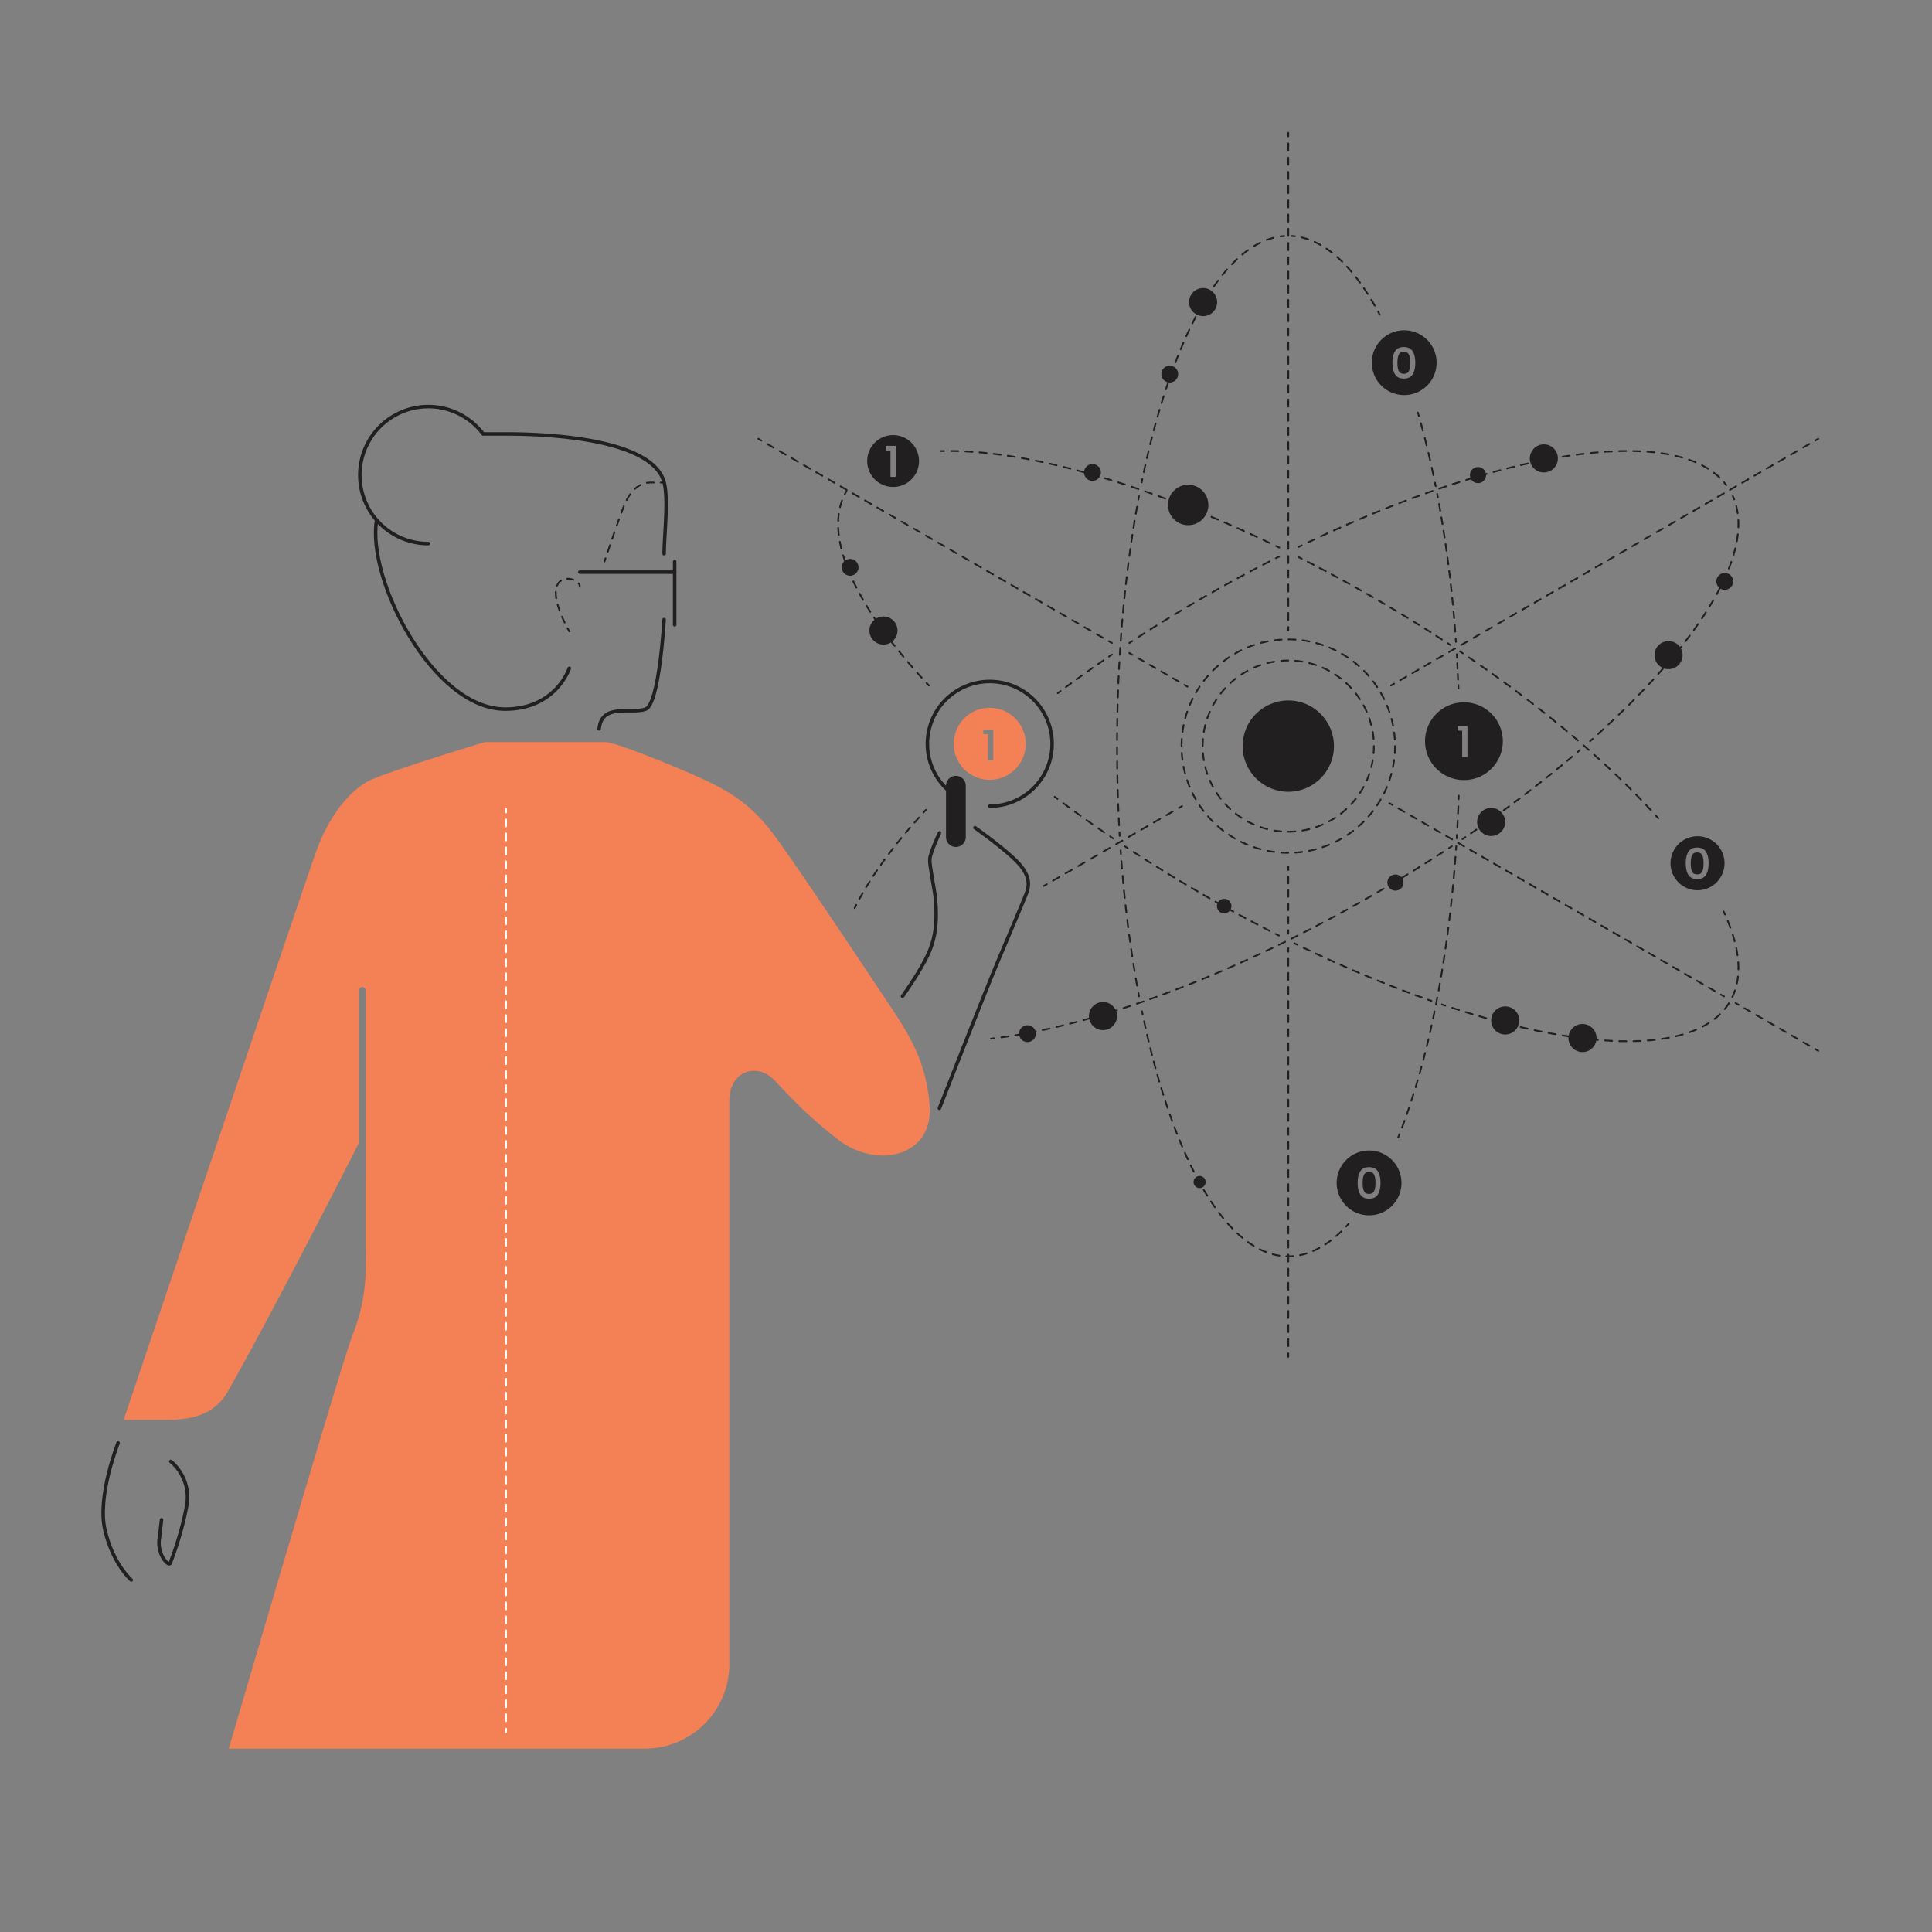 <svg xmlns="http://www.w3.org/2000/svg" viewBox="0 0 2200 2200"><rect x="0" y="0" width="2200" height="2200" fill="#808080" stroke="none"/><defs><style>.cls-1{fill:#221f20;}.cls-2{fill:#f48056;}.cls-10,.cls-11,.cls-12,.cls-13,.cls-14,.cls-15,.cls-16,.cls-17,.cls-18,.cls-19,.cls-20,.cls-21,.cls-22,.cls-23,.cls-24,.cls-25,.cls-26,.cls-27,.cls-28,.cls-29,.cls-3,.cls-30,.cls-31,.cls-32,.cls-33,.cls-34,.cls-35,.cls-36,.cls-37,.cls-38,.cls-39,.cls-4,.cls-40,.cls-41,.cls-42,.cls-43,.cls-44,.cls-5,.cls-6,.cls-7,.cls-8,.cls-9{fill:none;stroke-linecap:round;}.cls-3,.cls-4{stroke:#fff;}.cls-10,.cls-11,.cls-12,.cls-13,.cls-14,.cls-15,.cls-16,.cls-17,.cls-18,.cls-19,.cls-20,.cls-21,.cls-22,.cls-23,.cls-24,.cls-25,.cls-26,.cls-27,.cls-28,.cls-29,.cls-3,.cls-30,.cls-31,.cls-32,.cls-33,.cls-34,.cls-35,.cls-36,.cls-37,.cls-38,.cls-39,.cls-4,.cls-40,.cls-41,.cls-42,.cls-43,.cls-5,.cls-6,.cls-7,.cls-8,.cls-9{stroke-miterlimit:10;stroke-width:2px;}.cls-4{stroke-dasharray:7.96 7.96;}.cls-10,.cls-11,.cls-12,.cls-13,.cls-14,.cls-15,.cls-16,.cls-17,.cls-18,.cls-19,.cls-20,.cls-21,.cls-22,.cls-23,.cls-24,.cls-25,.cls-26,.cls-27,.cls-28,.cls-29,.cls-30,.cls-31,.cls-32,.cls-33,.cls-34,.cls-35,.cls-36,.cls-37,.cls-38,.cls-39,.cls-40,.cls-41,.cls-42,.cls-43,.cls-44,.cls-5,.cls-6,.cls-7,.cls-8,.cls-9{stroke:#221f20;}.cls-6{stroke-dasharray:7.84 7.84;}.cls-7{stroke-dasharray:7.33 7.33;}.cls-8{stroke-dasharray:7.8 7.8;}.cls-9{stroke-dasharray:8.12 8.12;}.cls-10{stroke-dasharray:8.09 8.09;}.cls-11{stroke-dasharray:8.4 8.4;}.cls-12{stroke-dasharray:7.86 7.86;}.cls-13{stroke-dasharray:8.08 8.08;}.cls-14{stroke-dasharray:8.13 8.13;}.cls-15{stroke-dasharray:6.2 6.2;}.cls-16{stroke-dasharray:7.71 7.71;}.cls-17{stroke-dasharray:8.68 8.68;}.cls-18{stroke-dasharray:8.18 8.18;}.cls-19{stroke-dasharray:7.79 7.79;}.cls-20{stroke-dasharray:7.68 7.68;}.cls-21{stroke-dasharray:8.11 8.11;}.cls-22{stroke-dasharray:8.22 8.22;}.cls-23{stroke-dasharray:7.68 7.68;}.cls-24{stroke-dasharray:8.09 8.09;}.cls-25{stroke-dasharray:7.95 7.95;}.cls-26{stroke-dasharray:7.68 7.68;}.cls-27{stroke-dasharray:7.96 7.96;}.cls-28{stroke-dasharray:7.62 7.62;}.cls-29{stroke-dasharray:8.07 8.07;}.cls-30{stroke-dasharray:8.07 8.07;}.cls-31{stroke-dasharray:8.22 8.22;}.cls-32{stroke-dasharray:7.52 7.52;}.cls-33{stroke-dasharray:7.96 7.96;}.cls-34{stroke-dasharray:8.06 8.06;}.cls-35{stroke-dasharray:8.02 8.02;}.cls-36{stroke-dasharray:7.61 7.61;}.cls-37{stroke-dasharray:8.1 8.1;}.cls-38{stroke-dasharray:7.75 7.75;}.cls-39{stroke-dasharray:7.85 7.85;}.cls-40{stroke-dasharray:7.62 7.62;}.cls-41{stroke-dasharray:8.02 8.02;}.cls-42{stroke-dasharray:8.03 8.03;}.cls-43{stroke-dasharray:8.28 8.28;}.cls-44{stroke-linejoin:round;stroke-width:4px;}</style></defs><g id="solid_shapes" data-name="solid shapes"><path class="cls-1" d="M1099.72,953.22a11.25,11.25,0,0,1-11.25,11.25h0a11.25,11.25,0,0,1-11.25-11.25v-58.5a11.25,11.25,0,0,1,11.25-11.24h0a11.25,11.25,0,0,1,11.25,11.24Z"/><circle class="cls-1" cx="1353" cy="575" r="23"/><circle class="cls-1" cx="1683" cy="541" r="9.2"/><circle class="cls-1" cx="1589" cy="1005" r="9.2"/><circle class="cls-1" cx="1394" cy="1031.79" r="8.28"/><circle class="cls-1" cx="1366" cy="1346" r="6.9"/><circle class="cls-1" cx="1256" cy="1157" r="16"/><circle class="cls-1" cx="1170" cy="1177" r="9.6"/><circle class="cls-1" cx="1006" cy="718" r="16"/><circle class="cls-1" cx="968" cy="646" r="9.6"/><circle class="cls-1" cx="1244" cy="538" r="9.6"/><circle class="cls-1" cx="1332" cy="426" r="9.6"/><circle class="cls-1" cx="1370" cy="344" r="16"/><circle class="cls-1" cx="1758" cy="522" r="16"/><circle class="cls-1" cx="1900" cy="746" r="16"/><circle class="cls-1" cx="1964" cy="662" r="9.6"/><circle class="cls-1" cx="1698" cy="936" r="16"/><circle class="cls-1" cx="1714" cy="1162" r="16"/><circle class="cls-1" cx="1802" cy="1182" r="16"/><circle class="cls-1" cx="1467" cy="849.6" r="52"/><path class="cls-1" d="M1598.6,400.65q-4.35,0-5.85,3.2c-1,2.13-1.5,5.22-1.5,9.25s.5,7.18,1.5,9.35,3,3.25,5.85,3.25,4.8-1.08,5.8-3.25,1.5-5.28,1.5-9.35-.5-7.07-1.5-9.22S1601.47,400.65,1598.6,400.65Z"/><path class="cls-1" d="M1599,376.1a36.9,36.9,0,1,0,36.9,36.9A36.9,36.9,0,0,0,1599,376.1Zm9.6,50.2q-3,4.8-10,4.8t-10-4.77q-3-4.79-3-13.23t3-13.15q3-4.76,10-4.75t10,4.77q3,4.78,3,13.13T1608.6,426.3Z"/><path class="cls-2" d="M1058.56,1259.09c-3.84-51.13-23.33-81.12-47.34-117.13s-96.8-145.58-126-186c-25.94-35.91-48.07-52.37-88.5-70.5C753.24,866,699,845.05,689.52,845.05H552.25S464,871.34,424.75,887c-18.7,7.44-47.26,33.08-65.26,84.08s-218.7,645.75-218.7,645.75h48c27,0,54.82-4.38,70.65-32.36,49.26-87.09,124.64-234.55,149.1-282.66V1128.17a4.12,4.12,0,0,1,3.6-4.16,4,4,0,0,1,4.4,4v216a2.84,2.84,0,0,1-.05.42v72c0,25.74,2.62,59.7-15,103.75-12,30-141,471-141,471H734.23a96.29,96.29,0,0,0,96.3-96.3V1253.09c0-33,31.14-44.48,51.7-22.63,24,25.5,36.64,38.91,70.5,66C997.72,1332.45,1062.92,1317.18,1058.56,1259.09Z"/><path class="cls-2" d="M1127,806a41,41,0,1,0,41,41A41,41,0,0,0,1127,806Zm4,60h-6v-30h-5.3V830.7H1131Z"/><path class="cls-1" d="M1017,495.48A29.52,29.52,0,1,0,1046.52,525,29.52,29.52,0,0,0,1017,495.48Zm3,47.52h-6v-30h-5.3V507.7H1020Z"/><path class="cls-1" d="M1667,799.72A44.28,44.28,0,1,0,1711.28,844,44.27,44.27,0,0,0,1667,799.72Zm4,62.28h-6v-30h-5.3V826.7H1671Z"/><path class="cls-1" d="M1933,952.25A30.75,30.75,0,1,0,1963.75,983,30.75,30.75,0,0,0,1933,952.25Zm9.6,44q-3,4.8-10,4.8t-10-4.77q-3-4.79-3-13.23t3-13.15q3-4.76,10-4.75t10,4.77q3,4.78,3,13.13T1942.6,996.3Z"/><path class="cls-1" d="M1932.6,970.65q-4.35,0-5.85,3.2c-1,2.13-1.5,5.22-1.5,9.25s.5,7.18,1.5,9.35,3,3.25,5.85,3.25,4.8-1.08,5.8-3.25,1.5-5.28,1.5-9.35-.5-7.07-1.5-9.22S1935.47,970.65,1932.6,970.65Z"/><path class="cls-1" d="M1559,1334.5q-4.35,0-5.85,3.2c-1,2.13-1.5,5.22-1.5,9.25s.5,7.18,1.5,9.35,2.95,3.25,5.85,3.25,4.8-1.08,5.8-3.25,1.5-5.28,1.5-9.35-.5-7.07-1.5-9.22S1561.87,1334.5,1559,1334.5Z"/><path class="cls-1" d="M1559,1310.1a36.9,36.9,0,1,0,36.9,36.9A36.9,36.9,0,0,0,1559,1310.1Zm10,50.05q-3,4.8-10,4.8t-10-4.77q-3-4.79-3-13.23t3-13.15q3-4.75,10-4.75t10,4.77q3,4.79,3,13.13T1569,1360.15Z"/></g><g id="inverted_dotted_lines" data-name="inverted dotted lines"><line class="cls-3" x1="576.27" y1="921.18" x2="576.27" y2="925.18"/><line class="cls-4" x1="576.27" y1="933.14" x2="576.27" y2="1964.46"/><line class="cls-3" x1="576.27" y1="1968.45" x2="576.27" y2="1972.45"/></g><g id="dotted_lines" data-name="dotted lines"><path class="cls-5" d="M756.24,549.49h-4"/><path class="cls-6" d="M744.4,549.49h-4.66c-7.5,0-21,4.5-30,28.5-6.52,17.37-14.83,41.81-18.93,54"/><path class="cls-5" d="M689.56,635.7l-1.26,3.79"/><path class="cls-5" d="M660.24,668a6.09,6.09,0,0,0-1.38-3.68"/><path class="cls-7" d="M652.91,660.18c-12.29-4.7-33.35,2.67-8.27,52"/><path class="cls-5" d="M646.34,715.46c.61,1.15,1.24,2.33,1.9,3.52"/><path class="cls-5" d="M1470.58,268.7c1.33.07,2.66.18,4,.33"/><path class="cls-8" d="M1482.24,270.35c31,7.14,60,35.86,85.19,81.12"/><path class="cls-5" d="M1569.31,354.89c.63,1.17,1.26,2.34,1.89,3.53"/><path class="cls-5" d="M1300,549.37c.27-1.31.53-2.62.8-3.92"/><path class="cls-9" d="M1302.49,537.5c32.48-151.65,87.93-255.38,151.74-267.67"/><path class="cls-5" d="M1458.23,269.18c1.32-.18,2.65-.31,4-.41"/><path class="cls-5" d="M1275,951.85c-.08-1.33-.16-2.66-.23-4"/><path class="cls-10" d="M1274.33,939.78c-1.53-29.39-2.33-59.51-2.33-90.18,0-100.17,8.51-194.42,23.49-276.69"/><path class="cls-5" d="M1296.22,568.93c.25-1.31.49-2.62.74-3.93"/><path class="cls-5" d="M1297,1134.46c-.25-1.3-.5-2.61-.74-3.93"/><path class="cls-11" d="M1294.77,1122.28a1441.8,1441.8,0,0,1-18.1-145.74"/><path class="cls-5" d="M1276.36,972.35c-.1-1.33-.19-2.66-.28-4"/><path class="cls-5" d="M1535.59,1393.64c-.89,1-1.79,2-2.69,2.95"/><path class="cls-12" d="M1527.39,1402.2c-19,18.43-39.31,28.4-60.39,28.4-69.49,0-130.48-108.28-165-271.31"/><path class="cls-5" d="M1301.17,1155.44l-.81-3.92"/><path class="cls-5" d="M1658.24,963.64q-.12,2-.27,4"/><path class="cls-13" d="M1657.39,975.7c-9.16,123.33-31.47,231.93-62.33,312.06"/><path class="cls-5" d="M1593.6,1291.52c-.49,1.25-1,2.49-1.48,3.72"/><path class="cls-5" d="M1661.09,906c0,1.34-.09,2.67-.13,4"/><path class="cls-14" d="M1660.66,918.16q-.57,14.33-1.37,28.44"/><path class="cls-5" d="M1659.06,950.66l-.24,4"/><path class="cls-5" d="M1658.85,745l.24,4"/><path class="cls-15" d="M1659.44,755.2q.58,10.77,1,21.68"/><path class="cls-5" d="M1660.61,780c.06,1.33.11,2.66.16,4"/><path class="cls-5" d="M1636.55,562.43l.75,3.93"/><path class="cls-16" d="M1638.7,573.94a1439.23,1439.23,0,0,1,18.66,149.14"/><path class="cls-5" d="M1657.65,726.93c.09,1.32.19,2.65.28,4"/><path class="cls-5" d="M1614.58,469.83l1.11,3.84"/><path class="cls-17" d="M1618,482q8.25,30.06,15.14,63.31"/><path class="cls-5" d="M1634,549.59l.78,3.93"/><path class="cls-5" d="M1267.4,954.69c-1.11-.74-2.21-1.49-3.31-2.24"/><path class="cls-18" d="M1257.33,947.84q-25.8-17.72-49.87-35.71"/><path class="cls-5" d="M1204.19,909.68l-3.19-2.41"/><path class="cls-5" d="M1456.29,1065.35l-3.57-1.8"/><path class="cls-19" d="M1445.78,1060q-37.87-19.39-76.28-41.55-42.57-24.57-82-50.4"/><path class="cls-5" d="M1284.26,965.93l-3.34-2.2"/><path class="cls-5" d="M1630,1139.7l-3.77-1.33"/><path class="cls-20" d="M1619,1135.8a1443.82,1443.82,0,0,1-138-58.26"/><path class="cls-5" d="M1477.55,1075.86l-3.6-1.75"/><path class="cls-5" d="M1962.57,1037.72q.86,1.83,1.68,3.63"/><path class="cls-21" d="M1967.47,1048.8c14.82,36.06,16.5,67.38,2.69,91.3-35,60.56-160.6,58.84-320.5,6.26"/><path class="cls-5" d="M1645.81,1145.09l-3.8-1.27"/><path class="cls-5" d="M1662.46,741.72l3.32,2.23"/><path class="cls-22" d="M1672.59,748.57c85.6,58.39,157.57,119.58,210.27,177.16"/><path class="cls-5" d="M1885.62,928.77l2.68,3"/><path class="cls-5" d="M1478.75,634.37l3.56,1.8"/><path class="cls-23" d="M1489.15,639.66q37.41,19.19,75.35,41.06,41.82,24.15,80.59,49.5"/><path class="cls-5" d="M1648.31,732.33l3.34,2.19"/><path class="cls-5" d="M1071,513.66c1.32,0,2.66-.07,4-.09"/><path class="cls-24" d="M1083.12,513.53c91.92.67,224,38.18,366.47,106.5"/><path class="cls-5" d="M1453.25,621.79l3.6,1.74"/><path class="cls-5" d="M1057.73,780.58l-2.73-2.93"/><path class="cls-25" d="M1049.63,771.8c-74.85-82.27-110.15-157-89.35-205.58"/><path class="cls-5" d="M962,562.62c.59-1.19,1.22-2.36,1.89-3.52"/><path class="cls-5" d="M973.19,1034.06c.59-1.19,1.18-2.38,1.79-3.58"/><path class="cls-26" d="M978.55,1023.69c16.15-29.77,40-62.06,70.46-95.61"/><path class="cls-5" d="M1051.6,925.23l2.71-2.94"/><path class="cls-5" d="M1653.21,963.64l-3.33,2.2"/><path class="cls-27" d="M1643.22,970.2q-37.85,24.64-78.72,48.27c-158.36,91.43-313.81,148.44-428.2,163.31"/><path class="cls-5" d="M1132.35,1182.28l-4,.47"/><path class="cls-5" d="M1799.07,854.06l-3,2.61"/><path class="cls-28" d="M1790.24,861.6a1442.62,1442.62,0,0,1-118.4,89.54"/><path class="cls-5" d="M1668.68,953.28c-1.1.75-2.2,1.5-3.31,2.24"/><path class="cls-5" d="M1973.19,565c.54,1.21,1.06,2.44,1.53,3.69"/><path class="cls-29" d="M1977.17,576.38c15.95,62.31-47.06,160.48-160.55,262.26"/><path class="cls-5" d="M1813.6,841.34l-3,2.66"/><path class="cls-5" d="M1478.75,622.76l3.6-1.74"/><path class="cls-30" d="M1489.63,617.54c218-103.58,410.79-134.58,470.93-71.26"/><path class="cls-5" d="M1963.24,549.27c.87,1,1.7,2.06,2.49,3.13"/><path class="cls-5" d="M1285.94,732.16l3.34-2.19"/><path class="cls-31" d="M1296.18,725.5q35.35-22.83,73.32-44.78,40.11-23.15,79.79-43.33"/><path class="cls-5" d="M1453,635.53l3.57-1.8"/><path class="cls-5" d="M1204.5,789.29l3.2-2.4"/><path class="cls-32" d="M1213.73,782.41q22.24-16.44,46-32.67"/><path class="cls-5" d="M1262.82,747.61c1.1-.75,2.2-1.5,3.31-2.24"/><circle class="cls-33" cx="1467" cy="849.6" r="121.55"/><circle class="cls-34" cx="1467" cy="849.6" r="97.5"/><line class="cls-5" x1="1467" y1="1079.75" x2="1467" y2="1083.75"/><line class="cls-35" x1="1467" y1="1091.78" x2="1467" y2="1537.04"/><line class="cls-5" x1="1467" y1="1541.05" x2="1467" y2="1545.05"/><line class="cls-5" x1="1467" y1="986.72" x2="1467" y2="990.72"/><line class="cls-36" x1="1467" y1="998.33" x2="1467" y2="1055.42"/><line class="cls-5" x1="1467" y1="1059.22" x2="1467" y2="1063.22"/><line class="cls-5" x1="1467" y1="151.23" x2="1467" y2="155.23"/><line class="cls-37" x1="1467" y1="163.32" x2="1467" y2="709.95"/><line class="cls-5" x1="1467" y1="714" x2="1467" y2="718"/><line class="cls-5" x1="1976.33" y1="1142.2" x2="1979.8" y2="1144.2"/><line class="cls-38" x1="1986.51" y1="1148.08" x2="2063.72" y2="1192.66"/><line class="cls-5" x1="2067.08" y1="1194.59" x2="2070.54" y2="1196.59"/><line class="cls-5" x1="1582.12" y1="914.6" x2="1585.58" y2="916.6"/><line class="cls-39" x1="1592.38" y1="920.53" x2="1956.27" y2="1130.62"/><line class="cls-5" x1="1959.68" y1="1132.58" x2="1963.14" y2="1134.58"/><line class="cls-5" x1="1285.94" y1="743.6" x2="1289.4" y2="745.6"/><line class="cls-40" x1="1296" y1="749.41" x2="1345.49" y2="777.98"/><line class="cls-5" x1="1348.78" y1="779.89" x2="1352.25" y2="781.89"/><line class="cls-5" x1="863.46" y1="499.68" x2="866.92" y2="501.68"/><line class="cls-41" x1="873.86" y1="505.69" x2="1259.19" y2="728.16"/><line class="cls-5" x1="1262.66" y1="730.16" x2="1266.13" y2="732.16"/><line class="cls-5" x1="1584.01" y1="780.58" x2="1587.48" y2="778.58"/><line class="cls-42" x1="1594.43" y1="774.57" x2="2063.6" y2="503.69"/><line class="cls-5" x1="2067.08" y1="501.68" x2="2070.54" y2="499.68"/><line class="cls-5" x1="1188.5" y1="1008.93" x2="1191.97" y2="1006.93"/><line class="cls-43" x1="1199.14" y1="1002.79" x2="1338.95" y2="922.07"/><line class="cls-5" x1="1342.53" y1="920" x2="1345.99" y2="918"/></g><g id="solid_lines" data-name="solid lines"><path class="cls-44" d="M1082.06,901.93A71,71,0,1,1,1127,918"/><path class="cls-44" d="M194.47,1664.13a53.29,53.29,0,0,1,18,51c-6,33-18,63-18,63,0,8.85-16.53-6.73-12.93-27.1l2.39-20.38"/><path class="cls-44" d="M149.47,1799.14s-21-18-30-57,15-99,15-99"/><path class="cls-44" d="M487.75,619a78,78,0,1,1,62.36-124.86h26.16c63,0,168,8.87,180,55.36,5.06,19.61,0,60,0,81"/><path class="cls-44" d="M428.88,592.16C417.25,659,492.78,807.48,575.27,807.48c58,0,73-46.5,73-46.5"/><path class="cls-44" d="M756.24,705.49s-5.43,96.33-21,102c-16.5,6-50-7.5-53,22.5"/><line class="cls-44" x1="660.24" y1="651.49" x2="768.24" y2="651.49"/><line class="cls-44" x1="768.24" y1="639.49" x2="768.24" y2="711.49"/><path class="cls-44" d="M1069.72,1262s51-130.34,67.5-169.42,25.5-60.07,31.5-75.07,0-27-16.5-42-42-33-42-33"/><path class="cls-44" d="M1027.72,1134.46s16-22.42,25.5-40.5,15-36,12-70.49c-1-10.88-6.91-37.5-6.45-45s11-30,11-30"/></g></svg>